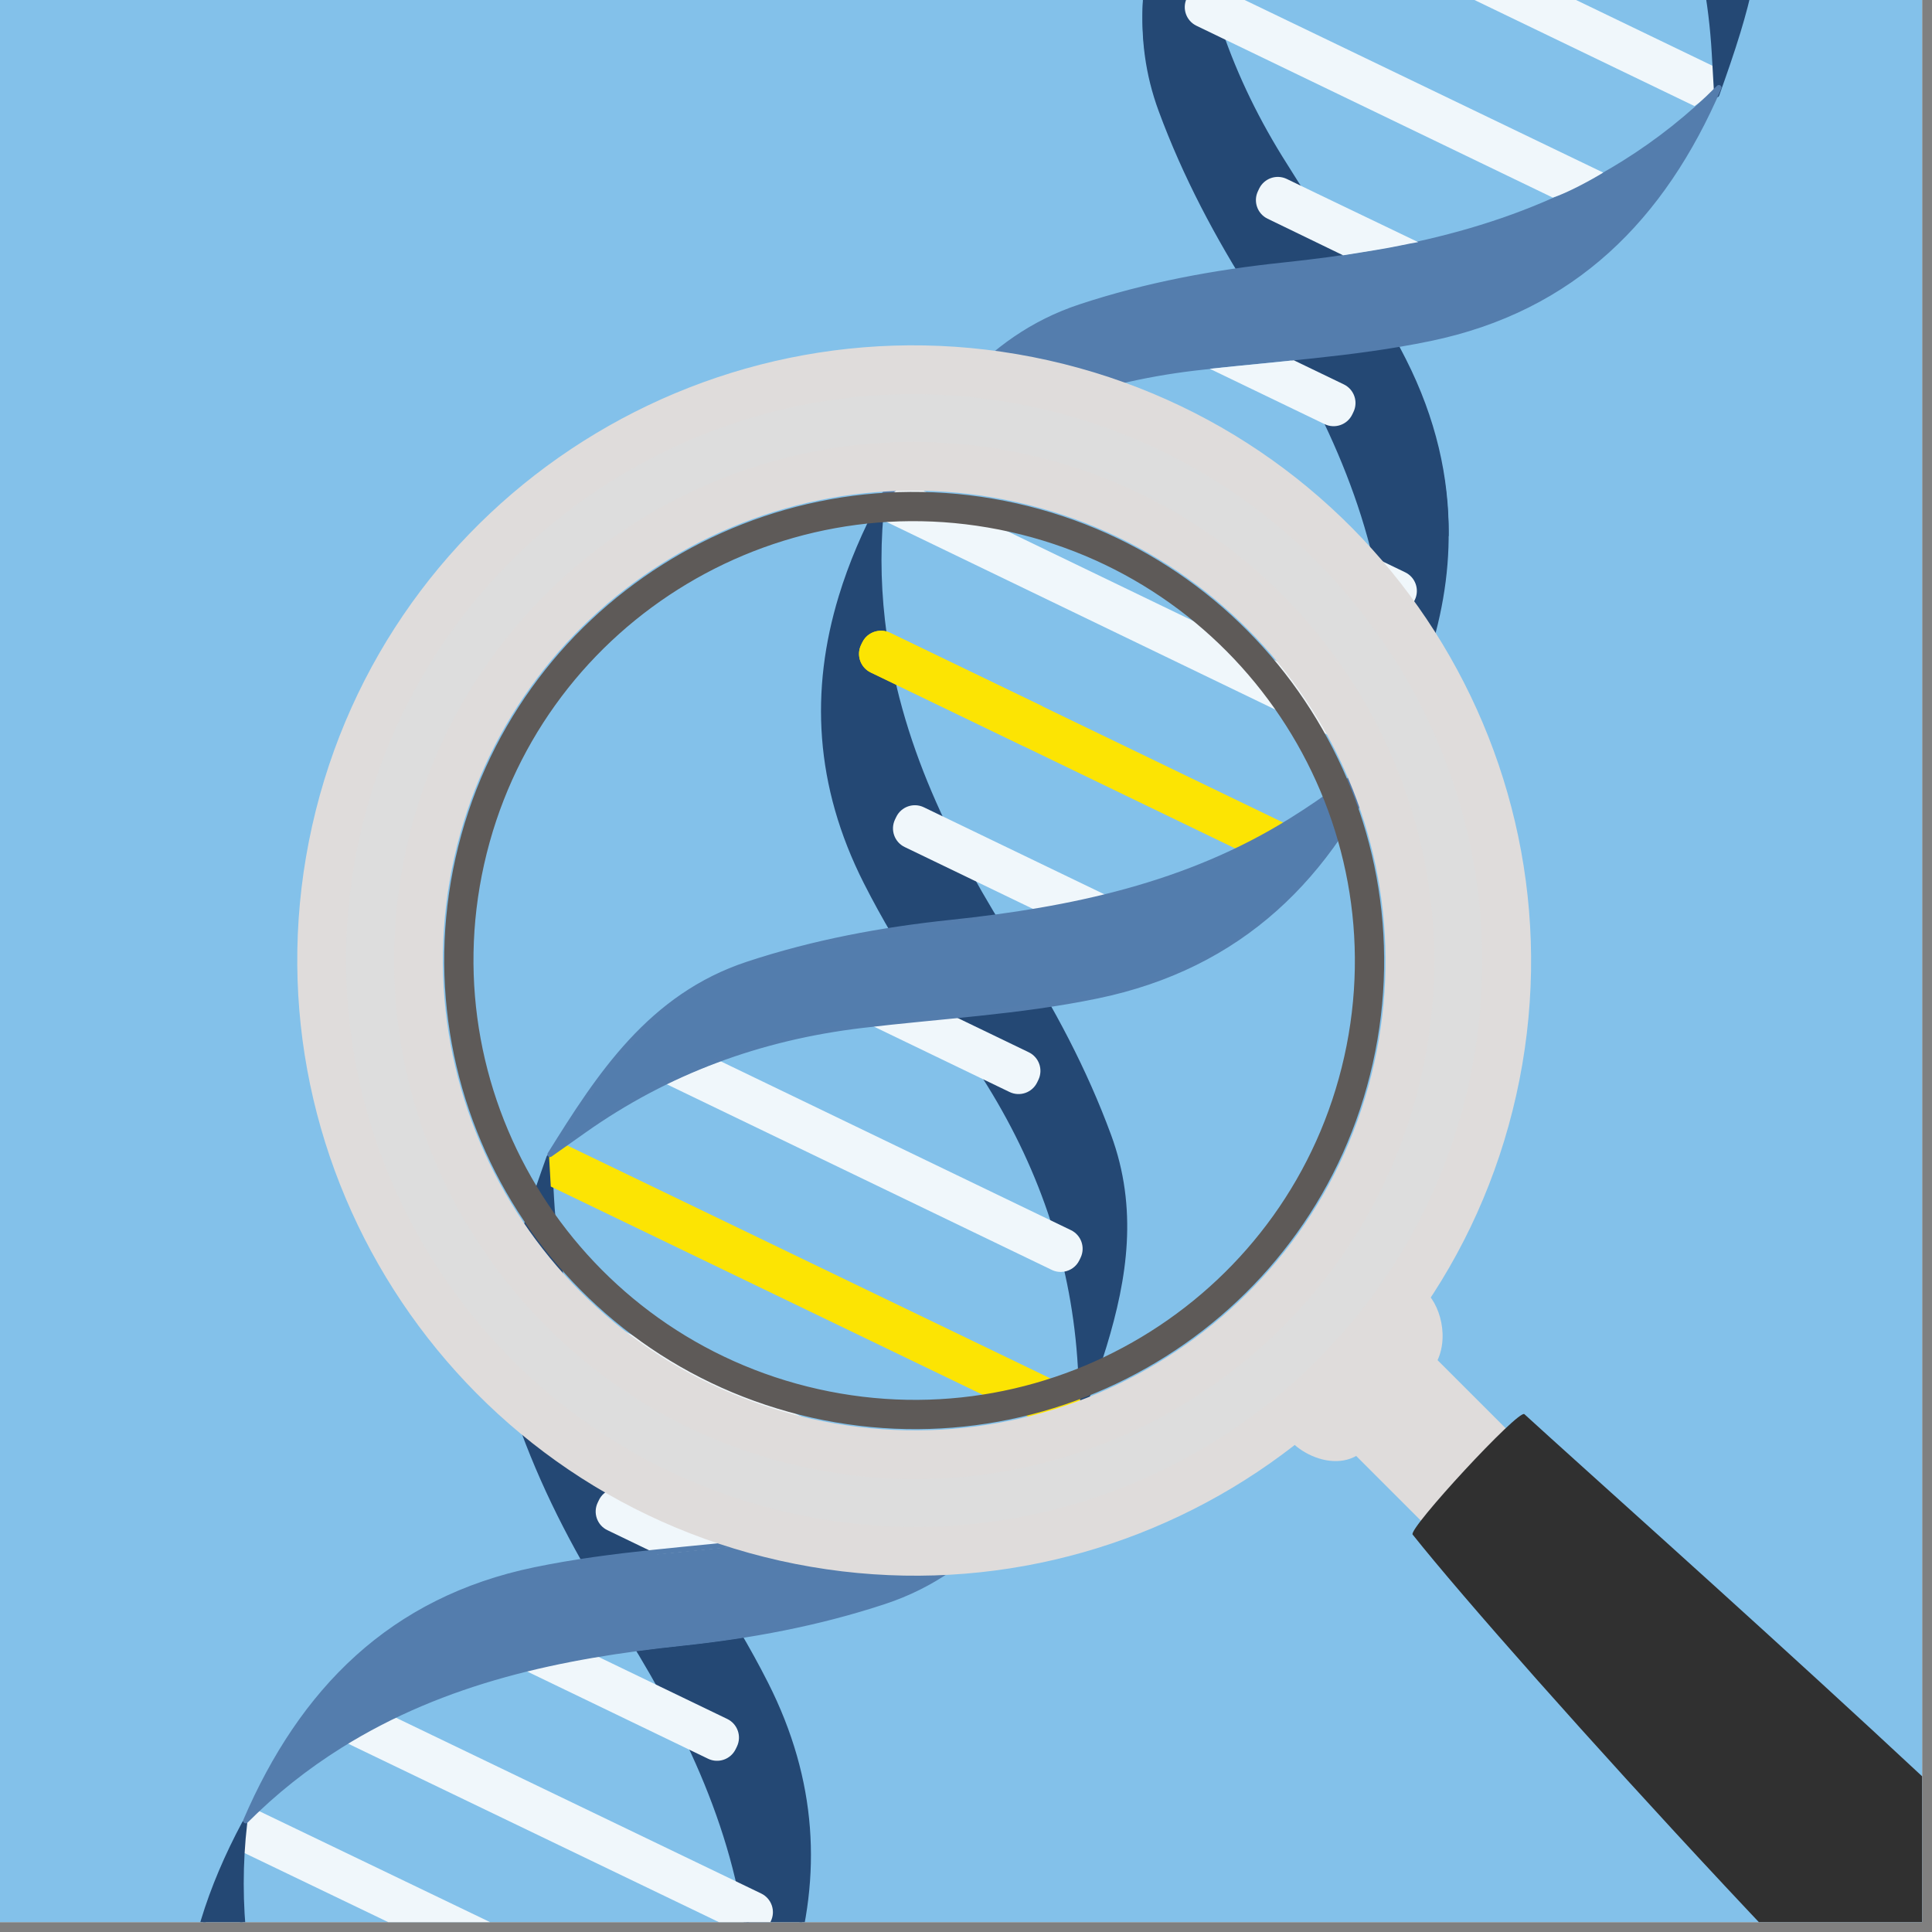 <?xml version="1.0" encoding="UTF-8" standalone="no"?><!DOCTYPE svg PUBLIC "-//W3C//DTD SVG 1.1//EN" "http://www.w3.org/Graphics/SVG/1.1/DTD/svg11.dtd"><svg width="100%" height="100%" viewBox="0 0 99 99" version="1.1" xmlns="http://www.w3.org/2000/svg" xmlns:xlink="http://www.w3.org/1999/xlink" xml:space="preserve" xmlns:serif="http://www.serif.com/" style="fill-rule:evenodd;clip-rule:evenodd;stroke-linecap:round;stroke-linejoin:round;stroke-miterlimit:1.5;"><rect x="0" y="0" width="99" height="99" fill="#808080" stroke="none"/><rect x="0" y="0" width="98.493" height="98.493" style="fill:#fff;"/><clipPath id="_clip1"><rect x="0" y="0" width="98.493" height="98.493"/></clipPath><g clip-path="url(#_clip1)"><g><path d="M135.414,178.556l-229.749,-69.82l50.631,-166.603l229.748,69.82l-50.63,166.603Z" style="fill:#83c1ea;fill-rule:nonzero;"/><path d="M87.994,3.487l-26.304,-12.682c-0.294,0.209 -0.589,0.417 -0.883,0.625c0.028,0.501 0.057,1.001 0.085,1.501l25.936,12.504c0.409,-0.289 0.819,-0.579 1.228,-0.868c-0.021,-0.36 -0.041,-0.72 -0.062,-1.08Z" style="fill:#f0f7fb;fill-rule:nonzero;"/><path d="M38.462,104.913l-25.17,-12.102c-0.294,0.209 -0.589,0.417 -0.883,0.625c0.028,0.501 0.057,1.001 0.085,1.501l24.802,11.924c0.409,-0.289 0.818,-0.579 1.227,-0.868c-0.02,-0.36 -0.041,-0.72 -0.061,-1.08Z" style="fill:#f0f7fb;fill-rule:nonzero;"/><path d="M45.213,25.595c-0.039,0.334 -0.069,0.667 -0.095,1.001l25.366,12.243l0.604,-0.596l0.316,-1.472l-25.17,-12.147c-0.348,0.314 -0.689,0.637 -1.021,0.971Z" style="fill:#f0f7fb;fill-rule:nonzero;"/><path d="M28.138,59.3c-1.613,4.53 -3.131,9.082 -1.319,13.997c1.239,3.362 2.899,6.48 4.812,9.481c3.327,5.217 6.07,10.668 6.781,16.923c0.233,2.057 0.239,4.128 -0.002,6.196c3.433,-6.412 4.226,-12.894 0.83,-19.608c-1.84,-3.639 -4.206,-6.939 -6.336,-10.389c-2.752,-4.457 -4.344,-9.238 -4.644,-14.459c-0.041,-0.713 -0.081,-1.427 -0.122,-2.141Z" style="fill:#244874;fill-rule:nonzero;"/><path d="M28.138,59.3l-0.126,-0.045c-0.383,1.076 -0.761,2.155 -1.091,3.241c-1.06,3.487 -1.624,7.061 -0.228,10.847c1.244,3.374 2.909,6.5 4.826,9.507c3.322,5.21 6.053,10.641 6.76,16.866c0.233,2.048 0.238,4.108 -0.001,6.165c-0.008,0.064 0.031,0.124 0.092,0.143c0.062,0.019 0.128,-0.008 0.158,-0.064c0.892,-1.666 1.607,-3.338 2.118,-5.019c1.464,-4.814 1.246,-9.707 -1.287,-14.712c-1.846,-3.651 -4.215,-6.954 -6.342,-10.399c-2.741,-4.44 -4.325,-9.199 -4.624,-14.396c-0.041,-0.714 -0.081,-1.428 -0.122,-2.141c-0.003,-0.064 -0.051,-0.116 -0.114,-0.125c-0.063,-0.009 -0.123,0.027 -0.145,0.087l0.126,0.045l-0.133,0.008c0.041,0.713 0.081,1.427 0.122,2.141c0.301,5.243 1.901,10.048 4.663,14.521c2.134,3.456 4.497,6.753 6.331,10.379c2.502,4.949 2.715,9.754 1.269,14.515c-0.505,1.661 -1.213,3.317 -2.097,4.97l0.117,0.063l0.133,0.015c0.242,-2.078 0.236,-4.159 0.001,-6.226c-0.714,-6.286 -3.469,-11.756 -6.8,-16.98c-1.91,-2.995 -3.565,-6.104 -4.8,-9.455c-1.367,-3.71 -0.821,-7.21 0.232,-10.678c0.328,-1.078 0.705,-2.153 1.088,-3.228l-0.126,-0.045l-0.133,0.008l0.133,-0.008Z" style="fill:#244874;fill-rule:nonzero;"/><path d="M38.341,99.16c0.105,0.014 0.209,0.012 0.312,-0.004c0.329,-0.054 0.629,-0.261 0.785,-0.584l0.063,-0.13c0.254,-0.527 0.032,-1.16 -0.494,-1.414l-1.11,-0.535l-0.042,-0.02l-19.98,-9.615l-0.919,2.067l21.069,10.14c0.102,0.05 0.209,0.081 0.316,0.095Z" style="fill:#f0f7fb;fill-rule:nonzero;"/><path d="M87.968,4.855c1.613,-4.53 3.131,-9.082 1.32,-13.997c-1.239,-3.362 -2.9,-6.48 -4.813,-9.481c-3.326,-5.216 -6.069,-10.667 -6.78,-16.923c-0.234,-2.057 -0.24,-4.128 0.001,-6.196c-3.432,6.412 -4.226,12.894 -0.83,19.608c1.84,3.639 4.207,6.939 6.337,10.389c2.751,4.457 4.343,9.239 4.643,14.459c0.041,0.714 0.082,1.428 0.122,2.141Z" style="fill:#244874;fill-rule:nonzero;"/><path d="M87.968,4.855l0.126,0.045c0.383,-1.076 0.761,-2.154 1.091,-3.24c1.06,-3.487 1.624,-7.061 0.228,-10.848c-1.244,-3.373 -2.909,-6.5 -4.826,-9.506c-3.322,-5.21 -6.052,-10.642 -6.76,-16.867c-0.232,-2.047 -0.238,-4.108 0.002,-6.165c0.007,-0.064 -0.032,-0.124 -0.093,-0.143c-0.061,-0.019 -0.127,0.008 -0.157,0.065c-0.892,1.665 -1.607,3.337 -2.118,5.018c-1.465,4.815 -1.247,9.707 1.286,14.713c1.847,3.65 4.216,6.953 6.342,10.398c2.742,4.441 4.325,9.199 4.624,14.397c0.041,0.713 0.081,1.427 0.122,2.141c0.004,0.063 0.051,0.115 0.114,0.124c0.063,0.009 0.123,-0.027 0.145,-0.087l-0.126,-0.045l0.133,-0.007c-0.04,-0.714 -0.08,-1.428 -0.121,-2.142c-0.301,-5.242 -1.902,-10.047 -4.664,-14.521c-2.133,-3.455 -4.497,-6.752 -6.331,-10.379c-2.501,-4.949 -2.714,-9.754 -1.269,-14.514c0.505,-1.662 1.213,-3.318 2.098,-4.97l-0.118,-0.064l-0.132,-0.015c-0.242,2.078 -0.237,4.159 -0.002,6.226c0.715,6.286 3.47,11.756 6.8,16.98c1.91,2.995 3.565,6.105 4.801,9.455c1.367,3.71 0.82,7.211 -0.233,10.678c-0.328,1.079 -0.705,2.154 -1.087,3.228l0.125,0.045l0.133,-0.007l-0.133,0.007Z" style="fill:#244874;fill-rule:nonzero;"/><path d="M60.719,-8.281c2.539,-4.084 5.155,-8.107 10.129,-9.75c3.402,-1.125 6.875,-1.768 10.415,-2.14c6.153,-0.647 12.126,-1.896 17.463,-5.236c1.755,-1.098 3.379,-2.384 4.846,-3.86c-2.878,6.679 -7.455,11.337 -14.823,12.862c-3.993,0.826 -8.049,1.031 -12.075,1.513c-5.201,0.623 -9.933,2.356 -14.204,5.372c-0.584,0.413 -1.167,0.826 -1.751,1.239Z" style="fill:#90b9d7;fill-rule:nonzero;"/><path d="M60.816,-8.354l-0.125,-0.045c-0.384,1.076 -0.762,2.155 -1.092,3.241c-1.06,3.487 -1.624,7.061 -0.227,10.847c1.243,3.374 2.908,6.5 4.825,9.507c3.322,5.21 6.053,10.641 6.76,16.866c0.233,2.047 0.239,4.108 -0.001,6.165c-0.007,0.064 0.031,0.124 0.093,0.143c0.061,0.019 0.127,-0.008 0.157,-0.064c0.891,-1.666 1.606,-3.338 2.117,-5.019c0.704,-2.313 1.02,-4.645 0.876,-6.998c-0.155,-2.544 -0.846,-5.114 -2.162,-7.714c-1.846,-3.651 -4.215,-6.954 -6.342,-10.399c-2.741,-4.44 -4.325,-9.199 -4.624,-14.396c-0.041,-0.714 -0.081,-1.428 -0.122,-2.142c-0.003,-0.063 -0.051,-0.115 -0.114,-0.124c-0.063,-0.009 -0.123,0.027 -0.144,0.087l0.125,0.045l-0.133,0.008c0.041,0.713 0.081,1.427 0.122,2.141c0.301,5.243 1.901,10.048 4.663,14.521c2.134,3.455 4.498,6.753 6.331,10.379c2.501,4.949 2.714,9.754 1.269,14.514c-0.505,1.662 -1.213,3.318 -2.097,4.971l0.117,0.063l0.133,0.015c0.242,-2.078 0.236,-4.159 0.001,-6.226c-0.714,-6.286 -3.469,-11.756 -6.8,-16.98c-1.91,-2.995 -3.565,-6.104 -4.8,-9.455c-1.367,-3.71 -0.821,-7.21 0.232,-10.678c0.328,-1.078 0.705,-2.153 1.088,-3.228l-0.126,-0.045l-0.133,0.008l0.133,-0.008Z" style="fill:#244874;fill-rule:nonzero;"/><path d="M60.719,-8.281l0.113,0.07c1.27,-2.041 2.554,-4.06 4.137,-5.77c1.582,-1.709 3.459,-3.11 5.921,-3.924c3.391,-1.121 6.854,-1.762 10.387,-2.133c6.161,-0.648 12.157,-1.9 17.52,-5.256c1.763,-1.103 3.395,-2.395 4.87,-3.878l-0.095,-0.095l-0.122,-0.052c-2.871,6.653 -7.405,11.265 -14.729,12.783c-3.979,0.824 -8.03,1.029 -12.062,1.512c-5.221,0.625 -9.977,2.366 -14.266,5.395c-0.584,0.413 -1.167,0.826 -1.751,1.239l0.077,0.109l0.113,0.07l-0.113,-0.07l0.077,0.109c0.584,-0.413 1.167,-0.826 1.751,-1.239c4.253,-3.003 8.962,-4.728 14.143,-5.349c4.02,-0.482 8.08,-0.685 12.086,-1.514c7.413,-1.532 12.032,-6.235 14.919,-12.94c0.025,-0.059 0.005,-0.127 -0.048,-0.163c-0.053,-0.036 -0.124,-0.029 -0.169,0.016c-1.461,1.469 -3.076,2.748 -4.823,3.841c-5.311,3.324 -11.261,4.571 -17.406,5.216c-3.546,0.373 -7.029,1.018 -10.443,2.146c-2.511,0.83 -4.429,2.263 -6.033,3.996c-1.604,1.734 -2.897,3.768 -4.167,5.81c-0.034,0.054 -0.025,0.124 0.022,0.168c0.046,0.043 0.116,0.048 0.168,0.012l-0.077,-0.109Z" style="fill:#90b9d7;fill-rule:nonzero;"/><path d="M60.816,-8.354c-1.613,4.53 -3.131,9.082 -1.319,13.997c1.239,3.362 2.899,6.48 4.812,9.481c3.327,5.217 6.07,10.668 6.781,16.923c0.233,2.057 0.239,4.128 -0.002,6.196c3.433,-6.412 4.226,-12.894 0.83,-19.608c-1.84,-3.639 -4.206,-6.939 -6.336,-10.389c-2.752,-4.457 -4.344,-9.238 -4.644,-14.459c-0.041,-0.713 -0.081,-1.427 -0.122,-2.141Z" style="fill:#244874;fill-rule:nonzero;"/><path d="M53.636,73.675c-4.271,3.017 -9.003,4.749 -14.204,5.372c-4.026,0.483 -8.082,0.687 -12.075,1.514c-2.771,0.573 -5.147,1.59 -7.186,2.991l5.204,2.509c3.063,-0.886 6.24,-1.395 9.468,-1.735c3.54,-0.372 7.013,-1.015 10.415,-2.139c4.974,-1.644 7.59,-5.667 10.129,-9.75c-0.583,0.413 -1.167,0.826 -1.751,1.238Z" style="fill:#90b9d7;fill-rule:nonzero;"/><path d="M38.398,106.015l-0.113,-0.07c-1.269,2.041 -2.554,4.06 -4.137,5.77c-1.582,1.709 -3.459,3.11 -5.921,3.924c-3.39,1.121 -6.854,1.762 -10.387,2.133c-6.161,0.648 -12.157,1.9 -17.52,5.256c-1.763,1.103 -3.395,2.395 -4.87,3.878l0.095,0.094l0.122,0.053c2.871,-6.653 7.406,-11.265 14.728,-12.783c3.98,-0.824 8.032,-1.029 12.064,-1.512c5.22,-0.625 9.976,-2.366 14.265,-5.395c0.584,-0.413 1.167,-0.826 1.751,-1.239l-0.077,-0.109l-0.113,-0.07l0.113,0.07l-0.077,-0.108c-0.584,0.412 -1.167,0.826 -1.751,1.238c-4.253,3.003 -8.962,4.728 -14.143,5.349c-4.02,0.482 -8.08,0.685 -12.086,1.514c-7.413,1.532 -12.032,6.235 -14.919,12.94c-0.025,0.059 -0.005,0.127 0.048,0.163c0.053,0.036 0.125,0.029 0.17,-0.017c1.46,-1.468 3.075,-2.747 4.822,-3.84c5.311,-3.324 11.261,-4.57 17.406,-5.216c3.547,-0.373 7.029,-1.018 10.443,-2.146c2.512,-0.83 4.43,-2.263 6.033,-3.996c1.605,-1.734 2.897,-3.768 4.167,-5.81c0.034,-0.054 0.025,-0.124 -0.021,-0.168c-0.047,-0.043 -0.117,-0.048 -0.169,-0.011l0.077,0.108Z" style="fill:#547dad;fill-rule:nonzero;"/><path d="M55.446,72.315c-2.54,4.083 -5.155,8.107 -10.129,9.75c-3.402,1.125 -6.876,1.768 -10.415,2.14c-6.153,0.647 -12.126,1.896 -17.463,5.235c-1.755,1.099 -3.379,2.384 -4.846,3.86c2.878,-6.678 7.455,-11.336 14.823,-12.861c3.993,-0.827 8.049,-1.031 12.075,-1.513c5.2,-0.623 9.933,-2.356 14.204,-5.373c0.584,-0.412 1.167,-0.825 1.751,-1.238Z" style="fill:#547dad;fill-rule:nonzero;"/><path d="M55.487,72.188c1.612,-4.53 3.131,-9.082 1.319,-13.997c-1.239,-3.362 -2.899,-6.48 -4.813,-9.481c-3.326,-5.217 -6.069,-10.667 -6.78,-16.923c-0.233,-2.057 -0.239,-4.128 0.001,-6.195c-3.432,6.411 -4.225,12.893 -0.829,19.607c1.84,3.639 4.206,6.939 6.336,10.389c2.752,4.457 4.344,9.239 4.644,14.459c0.041,0.714 0.081,1.428 0.122,2.141Z" style="fill:#244874;fill-rule:nonzero;"/><path d="M55.487,72.188l0.125,0.045c0.383,-1.076 0.761,-2.154 1.091,-3.24c1.061,-3.488 1.624,-7.061 0.228,-10.848c-1.243,-3.373 -2.908,-6.5 -4.825,-9.507c-3.322,-5.209 -6.053,-10.641 -6.76,-16.866c-0.233,-2.047 -0.239,-4.108 0.001,-6.165c0.007,-0.063 -0.031,-0.124 -0.093,-0.143c-0.061,-0.019 -0.127,0.008 -0.157,0.065c-0.892,1.665 -1.607,3.337 -2.118,5.018c-1.464,4.814 -1.246,9.707 1.287,14.713c1.846,3.65 4.215,6.953 6.342,10.398c2.741,4.441 4.325,9.199 4.624,14.396c0.04,0.714 0.081,1.428 0.121,2.142c0.004,0.063 0.052,0.115 0.115,0.124c0.063,0.009 0.123,-0.027 0.144,-0.087l-0.125,-0.045l0.133,-0.007c-0.041,-0.714 -0.081,-1.428 -0.122,-2.142c-0.301,-5.242 -1.901,-10.047 -4.663,-14.521c-2.134,-3.455 -4.498,-6.752 -6.332,-10.379c-2.501,-4.949 -2.714,-9.754 -1.269,-14.514c0.505,-1.662 1.213,-3.318 2.098,-4.97l-0.118,-0.063l-0.132,-0.016c-0.242,2.078 -0.236,4.159 -0.001,6.226c0.714,6.286 3.469,11.756 6.8,16.98c1.91,2.995 3.565,6.104 4.8,9.455c1.367,3.71 0.821,7.211 -0.233,10.678c-0.328,1.079 -0.704,2.153 -1.087,3.229l0.126,0.044l0.133,-0.007l-0.133,0.007Z" style="fill:#244874;fill-rule:nonzero;"/><path d="M22.806,140.019c1.613,-4.53 3.131,-9.082 1.32,-13.998c-1.239,-3.362 -2.9,-6.48 -4.813,-9.48c-3.326,-5.217 -6.069,-10.668 -6.78,-16.924c-0.234,-2.057 -0.24,-4.128 0.001,-6.195c-3.432,6.412 -4.226,12.893 -0.83,19.608c1.84,3.638 4.207,6.938 6.337,10.389c2.751,4.457 4.343,9.238 4.643,14.458c0.041,0.714 0.082,1.428 0.122,2.142Z" style="fill:#244874;fill-rule:nonzero;"/><path d="M71.921,18.459c-1.841,-3.639 -4.207,-6.939 -6.337,-10.389c-2.752,-4.457 -4.344,-9.239 -4.644,-14.459c-0.041,-0.713 -0.081,-1.427 -0.121,-2.141c-1.613,4.53 -3.132,9.082 -1.32,13.997c1.239,3.362 2.899,6.48 4.813,9.481c2.095,3.286 3.958,6.666 5.228,10.28l4.558,2.198c0.033,-2.952 -0.644,-5.936 -2.177,-8.967Z" style="fill:#244874;fill-rule:nonzero;"/><path d="M22.806,140.019l0.126,0.044c0.383,-1.075 0.761,-2.154 1.091,-3.24c1.06,-3.487 1.624,-7.061 0.228,-10.848c-1.244,-3.373 -2.909,-6.499 -4.826,-9.506c-3.322,-5.21 -6.052,-10.641 -6.76,-16.867c-0.232,-2.047 -0.238,-4.107 0.002,-6.165c0.007,-0.063 -0.032,-0.123 -0.093,-0.142c-0.061,-0.019 -0.127,0.008 -0.157,0.064c-0.892,1.666 -1.607,3.338 -2.118,5.019c-1.465,4.814 -1.247,9.707 1.286,14.712c1.847,3.651 4.216,6.954 6.342,10.399c2.742,4.44 4.325,9.198 4.624,14.396c0.041,0.714 0.081,1.427 0.122,2.141c0.004,0.064 0.051,0.116 0.114,0.125c0.063,0.009 0.123,-0.028 0.145,-0.088l-0.126,-0.044l0.133,-0.008c-0.04,-0.714 -0.08,-1.428 -0.121,-2.141c-0.301,-5.243 -1.902,-10.048 -4.664,-14.522c-2.133,-3.455 -4.497,-6.752 -6.331,-10.379c-2.501,-4.948 -2.714,-9.753 -1.269,-14.514c0.505,-1.662 1.213,-3.317 2.098,-4.97l-0.118,-0.063l-0.132,-0.015c-0.242,2.077 -0.237,4.159 -0.002,6.226c0.715,6.285 3.47,11.755 6.8,16.979c1.91,2.995 3.565,6.105 4.8,9.456c1.368,3.709 0.821,7.21 -0.232,10.678c-0.328,1.078 -0.705,2.153 -1.087,3.228l0.125,0.045l0.133,-0.008l-0.133,0.008Z" style="fill:#244874;fill-rule:nonzero;"/><path d="M71.921,18.459l0.119,-0.06c-1.847,-3.651 -4.216,-6.954 -6.343,-10.399c-2.741,-4.441 -4.325,-9.199 -4.623,-14.396c-0.041,-0.714 -0.082,-1.428 -0.122,-2.142c-0.004,-0.063 -0.052,-0.115 -0.115,-0.124c-0.063,-0.009 -0.123,0.027 -0.144,0.087c-0.383,1.076 -0.762,2.154 -1.092,3.241c-1.06,3.487 -1.623,7.061 -0.227,10.847c1.243,3.373 2.908,6.5 4.825,9.507c2.093,3.281 3.95,6.652 5.215,10.252c0.012,0.034 0.036,0.061 0.068,0.077l4.559,2.197c0.04,0.02 0.089,0.017 0.128,-0.007c0.039,-0.024 0.062,-0.066 0.063,-0.112c0.032,-2.973 -0.65,-5.98 -2.192,-9.028l-0.119,0.06l-0.12,0.06c1.525,3.014 2.196,5.975 2.164,8.905l0.133,0.002l0.058,-0.12l-4.558,-2.198l-0.058,0.12l0.126,-0.044c-1.275,-3.628 -3.143,-7.017 -5.242,-10.308c-1.909,-2.995 -3.565,-6.104 -4.8,-9.455c-1.367,-3.71 -0.821,-7.21 0.233,-10.678c0.327,-1.079 0.704,-2.153 1.087,-3.228l-0.125,-0.045l-0.134,0.008c0.041,0.713 0.081,1.427 0.122,2.141c0.301,5.243 1.901,10.048 4.663,14.521c2.134,3.455 4.498,6.753 6.331,10.379l0.12,-0.06Z" style="fill:#244874;fill-rule:nonzero;"/><path d="M38.398,106.015c-2.539,4.084 -5.155,8.107 -10.129,9.75c-3.402,1.125 -6.875,1.768 -10.415,2.14c-6.153,0.647 -12.126,1.896 -17.463,5.236c-1.755,1.098 -3.379,2.383 -4.846,3.859c2.878,-6.678 7.455,-11.336 14.823,-12.861c3.993,-0.826 8.049,-1.03 12.075,-1.513c5.201,-0.623 9.933,-2.356 14.204,-5.372c0.584,-0.413 1.167,-0.826 1.751,-1.239Z" style="fill:#547dad;fill-rule:nonzero;"/><path d="M45.227,25.473l0.113,0.07c1.269,-2.041 2.554,-4.06 4.136,-5.769c1.583,-1.71 3.459,-3.11 5.921,-3.924c3.391,-1.121 6.855,-1.763 10.388,-2.134c6.161,-0.648 12.157,-1.899 17.519,-5.255c1.764,-1.104 3.395,-2.395 4.87,-3.879l-0.094,-0.094l-0.123,-0.053c-2.871,6.653 -7.405,11.265 -14.728,12.784c-3.979,0.824 -8.031,1.028 -12.063,1.511c-5.22,0.625 -9.976,2.366 -14.265,5.396c-0.584,0.412 -1.168,0.825 -1.751,1.238l0.077,0.109l0.113,0.07l-0.113,-0.07l0.077,0.109c0.583,-0.413 1.167,-0.826 1.751,-1.238c4.252,-3.004 8.961,-4.728 14.143,-5.349c4.019,-0.482 8.079,-0.686 12.085,-1.515c7.414,-1.531 12.033,-6.235 14.919,-12.939c0.026,-0.059 0.006,-0.128 -0.047,-0.163c-0.054,-0.036 -0.125,-0.029 -0.17,0.016c-1.46,1.469 -3.076,2.748 -4.822,3.841c-5.311,3.323 -11.261,4.57 -17.406,5.216c-3.547,0.373 -7.03,1.017 -10.443,2.145c-2.512,0.83 -4.43,2.263 -6.034,3.997c-1.604,1.733 -2.896,3.767 -4.167,5.81c-0.033,0.054 -0.024,0.123 0.022,0.167c0.046,0.044 0.117,0.049 0.169,0.012l-0.077,-0.109Z" style="fill:#547dad;fill-rule:nonzero;"/><path d="M62.291,-0.717c-0.176,-0.085 -0.364,-0.113 -0.545,-0.098c-0.362,0.03 -0.7,0.241 -0.869,0.592l-0.062,0.129c-0.254,0.527 -0.033,1.16 0.494,1.414l1.263,0.609l16.995,8.196c0.706,-0.218 1.977,-0.905 2.584,-1.281l-19.86,-9.561Z" style="fill:#f0f7fb;fill-rule:nonzero;"/><path d="M67.507,9.928l-1.57,-0.758c-0.527,-0.253 -1.16,-0.032 -1.414,0.494l-0.062,0.13c-0.254,0.527 -0.033,1.16 0.494,1.414l3.868,1.874c1.015,-0.158 0.93,-0.153 1.738,-0.281c0.925,-0.147 1.644,-0.328 2.109,-0.394l-5.163,-2.479Z" style="fill:#f0f7fb;fill-rule:nonzero;"/><path d="M55.326,71.356l-26.304,-12.681c-0.295,0.209 -0.589,0.417 -0.884,0.625c0.029,0.501 0.057,1.001 0.086,1.501l25.936,12.504c0.409,-0.289 0.818,-0.579 1.227,-0.868c-0.02,-0.36 -0.041,-0.72 -0.061,-1.081Z" style="fill:#fce403;fill-rule:nonzero;"/><path d="M29.644,67.081c-0.176,-0.085 -0.363,-0.113 -0.545,-0.098c-0.362,0.029 -0.699,0.241 -0.869,0.591l-0.062,0.13c-0.254,0.527 -0.033,1.16 0.494,1.413l1.263,0.61l16.192,7.806c0.964,-0.333 1.908,-0.715 2.834,-1.145l-19.307,-9.307Z" style="fill:#f0f7fb;fill-rule:nonzero;"/><path d="M13.094,100.368c-0.176,-0.084 -0.363,-0.112 -0.544,-0.097c-0.362,0.03 -0.7,0.24 -0.869,0.591l-0.063,0.13c-0.254,0.527 -0.032,1.16 0.494,1.414l1.264,0.609l16.191,7.806c0.964,-0.333 1.909,-0.714 2.835,-1.145l-19.308,-9.308Z" style="fill:#f0f7fb;fill-rule:nonzero;"/><path d="M45.6,32.423c-0.176,-0.085 -0.363,-0.113 -0.544,-0.098c-0.362,0.03 -0.7,0.241 -0.869,0.591l-0.063,0.13c-0.254,0.527 -0.033,1.16 0.494,1.414l1.264,0.609l17.789,8.588c0.964,-0.332 1.909,-0.714 2.835,-1.144l-20.906,-10.09Z" style="fill:#fce403;fill-rule:nonzero;"/><path d="M33.675,77.129l-1.57,-0.757c-0.527,-0.254 -1.16,-0.033 -1.414,0.494l-0.062,0.129c-0.254,0.527 -0.033,1.16 0.494,1.414l2.561,1.235c0.504,-0.052 1.008,-0.104 1.511,-0.153c0.932,-0.092 1.864,-0.183 2.795,-0.281l-4.315,-2.081Z" style="fill:#f0f7fb;fill-rule:nonzero;"/><path d="M52.715,53.92l-3.756,-1.811c-0.27,0.028 -0.54,0.056 -0.811,0.082c-1.161,0.115 -2.321,0.23 -3.48,0.36l5.366,2.587l1.699,0.819c0.527,0.254 1.16,0.033 1.414,-0.494l0.062,-0.129c0.254,-0.527 0.033,-1.16 -0.494,-1.414Z" style="fill:#f0f7fb;fill-rule:nonzero;"/><path d="M54.877,63.035l-1.11,-0.535l-16.846,-8.121c-0.944,0.343 -1.87,0.733 -2.777,1.171l19.751,9.522c0.203,0.098 0.421,0.124 0.628,0.091c0.33,-0.054 0.63,-0.261 0.786,-0.585l0.062,-0.129c0.254,-0.527 0.033,-1.16 -0.494,-1.414Z" style="fill:#f0f7fb;fill-rule:nonzero;"/><path d="M72.004,29.326l-1.11,-0.535l-16.846,-8.122c-0.944,0.344 -1.869,0.733 -2.777,1.172l19.751,9.522c0.203,0.098 0.421,0.124 0.628,0.09c0.33,-0.053 0.629,-0.26 0.786,-0.584l0.062,-0.129c0.254,-0.527 0.033,-1.16 -0.494,-1.414Z" style="fill:#f0f7fb;fill-rule:nonzero;"/><path d="M37.267,88.084l-3.45,-1.663l-3.185,-1.535c-1.235,0.204 -2.459,0.447 -3.666,0.743l7.62,3.673l0.932,0.45l0.767,0.37c0.526,0.254 1.159,0.032 1.413,-0.494l0.063,-0.13c0.254,-0.527 0.033,-1.16 -0.494,-1.414Z" style="fill:#f0f7fb;fill-rule:nonzero;"/><path d="M66.308,20.977l1.57,0.757c0.527,0.254 1.16,0.033 1.414,-0.494l0.062,-0.129c0.254,-0.527 0.033,-1.16 -0.494,-1.414l-2.561,-1.235c-0.504,0.053 -1.008,0.104 -1.512,0.154c-0.932,0.091 -1.864,0.182 -2.795,0.281l4.316,2.08Z" style="fill:#f0f7fb;fill-rule:nonzero;"/><path d="M46.358,43.404l3.449,1.663l3.186,1.536c1.235,-0.205 2.458,-0.448 3.665,-0.744l-7.619,-3.673l-0.933,-0.45l-0.766,-0.369c-0.527,-0.254 -1.16,-0.033 -1.414,0.494l-0.062,0.129c-0.254,0.527 -0.033,1.16 0.494,1.414Z" style="fill:#f0f7fb;fill-rule:nonzero;"/><path d="M45.284,32.328c-0.105,-0.014 -0.21,-0.012 -0.312,0.005c-0.329,0.053 -0.629,0.26 -0.785,0.584l-0.063,0.129c-0.254,0.527 -0.033,1.16 0.494,1.414l1.11,0.535l0.042,0.02l6.714,3.237l0.919,-2.067l-7.803,-3.762c-0.103,-0.05 -0.209,-0.08 -0.316,-0.095Z" style="fill:#fce403;fill-rule:nonzero;"/><path d="M55.446,72.315l-0.113,-0.07c-1.27,2.041 -2.555,4.06 -4.137,5.769c-1.582,1.71 -3.459,3.111 -5.921,3.925c-3.391,1.12 -6.854,1.762 -10.387,2.133c-6.161,0.648 -12.157,1.899 -17.52,5.256c-1.763,1.103 -3.395,2.395 -4.87,3.878l0.095,0.094l0.122,0.053c2.871,-6.653 7.405,-11.265 14.728,-12.783c3.98,-0.824 8.031,-1.029 12.063,-1.512c5.221,-0.625 9.977,-2.366 14.266,-5.396c0.584,-0.412 1.167,-0.825 1.751,-1.238l-0.077,-0.109l-0.113,-0.07l0.113,0.07l-0.077,-0.109c-0.584,0.413 -1.167,0.826 -1.751,1.239c-4.253,3.003 -8.962,4.728 -14.143,5.349c-4.02,0.481 -8.08,0.685 -12.086,1.514c-7.413,1.532 -12.033,6.235 -14.919,12.94c-0.025,0.058 -0.005,0.127 0.048,0.163c0.053,0.036 0.124,0.029 0.169,-0.017c1.46,-1.468 3.076,-2.747 4.823,-3.84c5.311,-3.324 11.261,-4.571 17.406,-5.216c3.546,-0.373 7.029,-1.018 10.443,-2.146c2.511,-0.83 4.43,-2.263 6.033,-3.996c1.604,-1.734 2.897,-3.768 4.167,-5.81c0.034,-0.054 0.025,-0.124 -0.022,-0.168c-0.046,-0.043 -0.116,-0.048 -0.168,-0.012l0.077,0.109Z" style="fill:#547dad;fill-rule:nonzero;"/><path d="M28.184,59.157c2.539,-4.083 5.155,-8.106 10.129,-9.75c3.402,-1.124 6.875,-1.767 10.415,-2.139c6.153,-0.647 12.126,-1.896 17.462,-5.236c1.755,-1.098 3.379,-2.384 4.847,-3.86c-2.879,6.679 -7.455,11.337 -14.824,12.862c-3.992,0.826 -8.048,1.03 -12.074,1.513c-5.201,0.623 -9.933,2.356 -14.204,5.372c-0.584,0.413 -1.168,0.826 -1.751,1.238Z" style="fill:#537dad;fill-rule:nonzero;"/><path d="M45.227,25.473c2.539,-4.083 5.155,-8.106 10.129,-9.75c3.402,-1.124 6.875,-1.767 10.415,-2.139c6.153,-0.647 12.126,-1.896 17.462,-5.236c1.756,-1.099 3.379,-2.384 4.847,-3.86c-2.879,6.679 -7.456,11.336 -14.824,12.861c-3.992,0.827 -8.048,1.031 -12.074,1.514c-5.201,0.623 -9.933,2.355 -14.204,5.372c-0.584,0.412 -1.168,0.825 -1.751,1.238Z" style="fill:#547dad;fill-rule:nonzero;"/><path d="M28.184,59.157l0.113,0.071c1.269,-2.041 2.554,-4.06 4.136,-5.77c1.583,-1.709 3.459,-3.11 5.921,-3.924c3.391,-1.121 6.855,-1.762 10.388,-2.133c6.161,-0.648 12.156,-1.9 17.519,-5.256c1.763,-1.103 3.441,-2.319 4.916,-3.802l-0.095,-0.094l-0.122,-0.053c-2.871,6.653 -7.451,11.189 -14.774,12.707c-3.979,0.824 -8.031,1.029 -12.063,1.511c-5.22,0.626 -9.976,2.366 -14.265,5.396c-0.584,0.413 -1.168,0.826 -1.751,1.239l0.077,0.108l0.113,0.071l-0.113,-0.071l0.077,0.109c0.584,-0.413 1.167,-0.826 1.751,-1.238c4.252,-3.003 8.961,-4.728 14.143,-5.349c4.019,-0.482 8.079,-0.685 12.085,-1.514c7.414,-1.532 12.078,-6.159 14.964,-12.864c0.026,-0.058 0.006,-0.127 -0.047,-0.163c-0.053,-0.036 -0.124,-0.029 -0.169,0.017c-1.461,1.468 -3.122,2.671 -4.868,3.764c-5.311,3.324 -11.262,4.57 -17.406,5.216c-3.547,0.373 -7.03,1.018 -10.443,2.146c-2.512,0.829 -4.43,2.263 -6.034,3.996c-1.604,1.734 -2.896,3.768 -4.167,5.81c-0.033,0.054 -0.024,0.124 0.022,0.168c0.047,0.043 0.117,0.048 0.169,0.011l-0.077,-0.109Z" style="fill:#547dad;fill-rule:nonzero;"/></g><g><path d="M52.914,22.09c15.022,3.36 24.498,18.245 21.149,33.218c-3.35,14.972 -18.265,24.4 -33.287,21.04c-15.022,-3.36 -24.499,-18.245 -21.149,-33.218c3.349,-14.973 18.265,-24.401 33.287,-21.04Zm-0.992,4.434c-12.567,-2.812 -25.045,5.076 -27.847,17.601c-2.802,12.526 5.126,24.978 17.693,27.789c12.567,2.811 25.044,-5.076 27.846,-17.602c2.802,-12.525 -5.125,-24.977 -17.692,-27.788Z" style="fill:none;stroke:#5e5a58;stroke-width:1.5px;"/><path d="M53.451,19.685c16.354,3.659 26.67,19.862 23.024,36.162c-3.646,16.3 -19.883,26.564 -36.237,22.906c-16.353,-3.659 -26.67,-19.862 -23.023,-36.162c3.646,-16.3 19.883,-26.564 36.236,-22.906Zm-1.079,4.827c-13.681,-3.06 -27.264,5.526 -30.315,19.162c-3.05,13.636 5.58,27.191 19.261,30.252c13.681,3.06 27.264,-5.526 30.315,-19.162c3.05,-13.636 -5.581,-27.192 -19.261,-30.252Z" style="fill:#ddd;stroke:#dfdcdb;stroke-width:2.5px;"/><path d="M65.66,72.343c-0.536,1.335 2.154,3.264 3.883,2.236c1.26,-0.75 3.716,-3.673 4.218,-5.124c0.5,-1.447 -0.232,-3.251 -1.209,-3.581c-1.498,-0.506 -6.271,4.922 -6.892,6.469Z" style="fill:#dfdcdb;"/><path d="M73.192,78.303l4.552,-4.527l-6.93,-6.926l-4.552,4.527l6.93,6.926Z" style="fill:#dfdcdb;"/><path d="M72.386,78.633c-0.236,-0.296 5.434,-6.435 5.727,-6.168c6.006,5.49 29.957,26.672 34.833,33.106c3.07,4.051 -3.118,10.973 -7.453,7.833c-6.592,-4.774 -27.995,-28.346 -33.107,-34.771Z" style="fill:#303030;"/></g></g></svg>